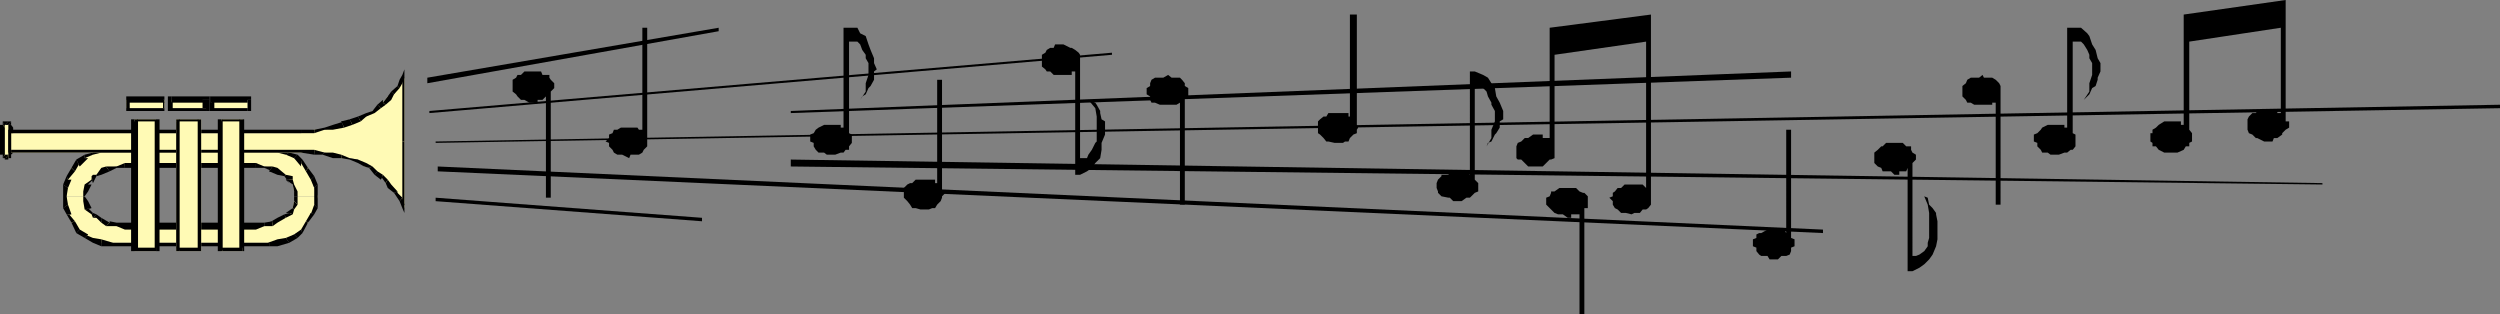 <svg xmlns="http://www.w3.org/2000/svg" width="360.398" height="45.301"><rect width="100%" height="100%" fill="#808080" stroke="none"/><path fill="#fffab5" d="M9.602 28.3v-1.202l.199-1.7.5-1.199L11.5 23.5l.7-.7 1.198-.8 1.204-.402H40l1.2.402 1.198.8 1.204.7.796.7.403 1.198.5 1.7.5 1.203h-2.903l-.5-.703-.199-1-.5-.7L41 25.2l-1-.5-.7-.5-1.197-.2H16.8l-1 .2-1.2.5-.703.5-.699.698-.5.7-.5 1v.703H9.602"/><path fill="#fffab5" d="M9.602 28.3V30l.199.898.5 1.2 1.199 1 .7.703 1.198.699 1.204.5H40l1.2-.5 1.198-.7 1.204-.702.796-1 .403-1.2.5-.898.5-1.7h-2.903l-.5.7-.199 1-.5.7-.699.698-1 .5-.7.2-1.198.5H16.8l-1-.5-1.2-.2-.703-.5-.699-.699-.5-.699-.5-1v-.7H9.602"/><path d="M38.8 21.098H16.3V22h22.5-.198l.199-.902"/><path d="m40 21.598-1.2-.5-.198.902H40v-.402m1.7.402v-.402H40V22l1.2.3.5-.3v-.402V22"/><path d="M42.898 22.3 41.7 22l-.5.3 1.2.5.5-.5"/><path d="m43.602 23-.704-.7-.5.5 1 1.2v-.5l.204-.5"/><path d="m44.398 24.2-.796-1.2-.204.5.704 1.2.296-.5"/><path d="m45.3 25.398-.902-1.199-.296.5.699 1.2.5-.5"/><path d="m45.8 26.598-.5-1.2-.5.5.5 1.2.5-.5"/><path d="M45.8 28.3v-1.702l-.5.5V28.3h.5m0 1.7v-1.7h-.5v1.2l.5.5"/><path d="m45.3 30.898.5-.898-.5-.5-.5 1.398V30.7l.5.2"/><path d="m44.398 32.098.903-1.2-.5-.199-.7 1.2.297.199"/><path d="m43.602 33.598.796-1.5-.296-.2-.704 1.2.204.5"/><path d="m42.898 34.3.704-.702-.204-.5-1 .703.5.5"/><path d="m41.7 35 1.198-.7-.5-.5-1.199.5.5.7"/><path d="m40 35.5 1.7-.5-.5-.7-1.2.2v1m-1.2 0H40v-1l-1.398.5h.199v.5"/><path d="M16.3 35.5h22.5V35H16.3v.5m-1.698 0H16.3V35l-1.7-.5v1"/><path d="m13.398 35 1.204.5v-1l-1.204-.2v.7m-1.198-.7 1.198.7v-.7l-1.199-.5h.5l-.5.5"/><path d="m11 33.598 1.2.703.5-.5-1.2-.703-.5.5"/><path d="m10.3 32.098.7 1.5.5-.5-.7-1.2-.5.2"/><path d="m9.602 30.898.699 1.2.5-.2-1-1.199.5.2h-.7"/><path d="m9.102 30 .5.898h.699L9.8 29.5l-.7.5"/><path d="M9.102 28.3V30l.699-.5-.2-1.2h-.5m.001-1.702V28.3h.5l.199-1.203-.7-.5"/><path d="m9.602 25.398-.5 1.2.699.5.5-1.2h-.5l-.2-.5"/><path d="m10.3 24.2-.698 1.198.199.5 1-1.199-.5-.5"/><path d="m11 23-.7 1.2.5.5.7-1.2v.5l-.5-1"/><path d="M12.2 22.3 11 23l.5 1 1.2-1.2h-.5v-.5"/><path d="M13.398 21.598V22l-1.199.3v.5l1.2-.5v-.702V22v-.402"/><path d="M14.602 21.598h-1.204v.703L14.602 22v-.402m1.698-.5-1.698.5V22H16.3v-.902M36.898 23.5H18v.7h18.898v-.7"/><path d="m38.102 24-1.204-.5v.7h1.204V24m1.198 0h-1.198v.2l1.199.5h-.5l.5-.7"/><path d="m40 24.2-.7-.2-.5.7 1.2.5v-1m1.2 1-1.2-1v1l1 .198.2-.199"/><path d="M42.2 25.898v-.5l-1-.199-.2.2.7 1-.5-.5h1v-.5.5"/><path d="m42.398 26.598-.199-.7h-1l1 .7h.2m.499 1-.5-1H42.2l.2 1h.5m-.002.702v-.702h-.5v.703h.5"/><path d="M42.898 29.5v-1.2h-.5v.7l.5.5V29v.5"/><path d="m42.398 30.2.5-.7-.5-.5-.199 1 .2.2"/><path d="m42.2 30.898.198-.699L42.2 30l-1 .7h.5l.5.198"/><path d="m41.2 31.398 1-.5-.5-.199-.7.2.2.5"/><path d="m40 32.098 1.2-.7-.2-.5-1 .5v.7m-.7.5.7-.5v-.7l-1.2.7.5-.2v.7"/><path d="M38.102 32.598H39.3v-.7l-1.2.2v.5"/><path d="m36.898 33.098 1.204-.5v-.5h-1.204v1m-18.898 0h18.898v-1H18v1m-1.2-.5 1.2.5v-1h-1.2v.5m-1.5 0h1.5v-.5l-1-.2v.2l-.5.5"/><path d="m14.602 32.098.699.5.5-.5-1.2-.7v.7"/><path d="M13.398 31.398h.5l.704.7v-.7l-.704-.5-.5.5h.5-.5"/><path d="m13.2 30.898.198.5.5-.5-.5-.199-.199.2"/><path d="m12.2 30.2 1 .698.198-.199L12.7 30h.5l-1 .2"/><path d="m12 29 .2 1.2 1-.2-.5-1H12m0-.7v.7h.7l-.5-.7H12"/><path d="M12 27.598v.703h.2l.5-.703H12m.2-1-.2 1h.7l.5-1h-1m1-1.2v.5l-1 .7h.5l.698-.7v.5l-.199-1v.5-.5"/><path d="M13.898 25.2h-.5l-.199.198.2 1 .5-1V25.2h-.5.5"/><path d="m14.602 24.2-.704 1v.198l.704-.199v-1M15.3 24l-.698.2v1l1.199-.5-.5-.7"/><path d="M16.8 24h-1.5l.5.7 1-.5V24m1.2-.5-1.2.5v.2H18v-.7"/><path fill="#fffab5" d="M.7 18h.902v4.3l-.403.5H.7l-.3-.5V18h.3"/><path d="m1.2 17.5-.5.5.5-.5H.7h.5"/><path d="M1.602 17.5h-.403l-.5.5h.5l.403-.5h-.403.403"/><path d="M1.602 18v-.5l-.403.5v.398V18h.403v-.5.5"/><path d="M1.602 18h-.403v.398zm.296.398L1.602 18l-.403.398zm0 3.602v-3.602H1.2V22h.7m-.298.3.296-.3H1.2v.3h.403m-.001.5v-.5h-.403Zm-.402 0h.402l-.403-.5v.5h.403-.403"/><path d="M.7 23h.5v-.7H.7h.5l-.5.7h.5-.5"/><path d="M.7 23v-.2l.5-.5-.5.7h.5-.5"/><path d="M.398 22.8H.7v.2l.5-.7H.7l-.3.5h.3-.3"/><path d="m.398 22.8.301-.5-.3.5"/><path d="M0 22.3h.398v.5l.301-.5H0h.398H0m0-.3v.3h.7V22H0m0-3.602V22h.7v-3.602H0M.398 18H0v.398h.7L.397 18H0h.398"/><path d="M.398 17.5v.5l.301.398V18v.398L.4 17.5v.5-.5"/><path d="M.7 17.5H.397l.301.898V17.5H.4h.3m.5 0H.7v.5h.5-.5l.5-.5H.7h.5"/><path fill="#fffab5" d="M1.602 19.2h41.796l1.903-.5h1.5L48 18.397 49.602 18l1.199-.5.8-.3 1.2-.4.898-.8.7-.402.8-.797.7-.903.902-.3.5-.899.3-.699.7-.8V30l-.7-1.5-.3-.7-.903-.702-.796-.7-.403-1-.8-.699-.7-.5L52.5 24l-.898-1-1.204-.2H49.2l-1.2-.5-1.2-.3H1.603v-2.8"/><path d="M41.7 18.7H1.601v.5h40.097v-.5m1.7 0H41.7v.5h1.7v-.5"/><path d="M45.3 18.7h-1.902v.5h1.903v-.5"/><path d="m46.8 18.398-1.5.301v.5l1.5-.5v-.3M48 18l-1.2.398v.301H48V18m1.2-.5h.402L48 18v.7l1.602-.302-.403-.898"/><path d="m50.398 17.2-1.199.3.403.898L50.8 18l-.403-.8"/><path d="m51.602 16.8-1.204.4.403.8L52 17.5l-.398-.7"/><path d="m52.8 16.3-1.198.5.398.7.8-.7v-.5m.9-.3-.9.3v.5l1.2-.5-.3-.3m.698-.902L53.7 16l.301.3.898-.702-.5-.5"/><path d="M55.2 14.8v-.402l-.802.7.5.5.704-.5-.403-.297"/><path d="m55.898 13.898-.699.903.403.297.796-.7-.5-.5m.5-.698-.5.698.5.5.403-.8-.403-.399"/><path d="m57.3 12.398-.902.801.403.399.8-.899-.3-.3"/><path d="m57.602 11.5-.301.898.3.301L58 12l-.398-.5m.698-.3-.3-.4-.398.7.398.5.3-.8H58h.3V10l-.3.8.3.4"/><path d="M58.3 20.398V11.2H58v9.2h.3"/><path d="M58 30h.3v-9.602H58V30l.3-.5-.3.5.3.7V30H58"/><path d="M57.602 29 58 30l.3-.5-.3-1-.398.5"/><path d="m56.8 27.8.802 1.2.398-.5-.7-.7v-.202.203-.203l-.5.203"/><path d="m55.898 27.098.903.703.5-.203-.903-1-.5.5m-.296-.7.296.7.5-.5-.5-.7-.296.5"/><path d="M54.898 25.898v-.5l.704 1 .296-.5-.699-.699-.3.7"/><path d="m54 25.2.898.698.301-.699-.8-.5-.399.5"/><path d="m53.2 24.2.8 1 .398-.5-.699-.7-.5.2"/><path d="m52.5 24 .7.2.5-.2-.9-.5-.3.5m-.898-.5.898.5.3-.5-1.198-.5v.5m-1.204-.5 1.204.5V23l-1.204-.2v.2m-1.198-.2 1.198.2v-.2l-1.199-.5v.5"/><path d="M48 22.8h1.2v-.5L48 22v.8m-1.5-.5 1.5.5V22h-1.2l-.3.3"/><path d="M45.3 22.3h-.5 1.7l.3-.3-1.5-.402v.703"/><path d="m43.398 22 1.903.3v-.702h-1.903V22M41.7 22h1.698v-.402H41.7V22M1.2 22h40.5v-.402H1.601V22h-.403.403-.403"/><path d="m1.602 18.7-.403.5V22h.403v-3.3h-.403v.5l.403-.5"/><path fill="#fffab5" d="M22.5 36.2h-3.102v-19H22.5v19"/><path d="M18.898 36.2H22.5v-.5h-3.102l.5.5h-1 .5-.5"/><path d="M19.398 17.2h-.5v19h1v-19l-.5.3v-.3h-.5.5"/><path d="M23 17.2h-3.602v.3H22.5l-.2-.3h.7-.5.5"/><path d="M22.5 36.2h.5v-19h-.7v19l.2-.5v.5h.5-.5"/><path fill="#fffab5" d="M35 36.2h-3.102v-19H35v19"/><path d="M31.398 36.2H35v-.5h-3.102l.204.5h-.704.5-.5"/><path d="M31.898 17.2h-.5v19h.704v-19l-.204.3v-.3h-.5.5"/><path d="M35.2 17.2h-3.302v.3H35l-.5-.3h.7-.2.2"/><path d="M35 36.2h.2v-19h-.7v19l.5-.5v.5h.2-.2"/><path fill="#fffab5" d="M29 36.2h-3.602v-19H29v19"/><path d="M25.398 36.2H29v-.5h-3.602l.5.5h-.5"/><path d="M25.398 17.2v19h.5v-19l-.5.3v-.3"/><path d="M29 17.2h-3.602v.3H29l-.5-.3h.5"/><path d="M29 36.2v-19h-.5v19l.5-.5v.5"/><path fill="#fffab5" d="M23.7 15.598h-5.5v-1.2h5.5v1.2"/><path d="M18.2 15.598V16h5.5v-.402h-5.5.5-.5V16v-.402m0-1.7v1.7h.5v-1.2l-.5.403v-.903.5-.5"/><path d="M23.7 14.398v-.5h-5.5v.903h5.5l-.2-.403h.2v-.5.5"/><path d="M23.7 16v-1.602h-.2v1.2h.2V16v-.402V16"/><path fill="#fffab5" d="M35.7 15.598h-5.302v-1.2H35.7v1.2"/><path d="m30.2 15.598.198.402H35.7v-.402h-5.3.5-.7V16h.2l-.2-.402m.198-1.7-.199.5v1.2h.7v-1.2l-.5.403v-.903h-.2v.5l.2-.5"/><path d="m36.2 14.398-.5-.5h-5.302v.903H35.7v-.403h.5v-.5h-.5l.5.5"/><path d="m35.7 16 .5-.402v-1.2h-.5V16h.5v-.402l-.5.402"/><path fill="#fffab5" d="M29.7 15.598h-5v-1.2h5v1.2"/><path d="m24.2 15.598.5.402h5v-.402h-5 .198-.699V16h.5l-.5-.402m.501-1.7-.5.5v1.2h.698v-1.2l-.199.403v-.903h-.5v.5l.5-.5"/><path d="m30.2 14.398-.5-.5h-5v.903h5l-.5-.403h1v-.5h-.5l.5.5"/><path d="m29.7 16 .5-.402v-1.2h-1v1.2h.5V16h.5v-.402l-.5.402m330.698-.902-297.597 5.3v.2l297.597-5v-.5M160.3 7.898v-.3L61.899 16v.3l98.403-8.402m102.498 25.2L63.103 24v.7L262.8 33.597v-.5M258.2 10.8v-.5L114 16v.3l144.2-5.1v-.4m76.6 15.798v-.2L114 23v1l220.8 2.598m-233.6 5.3v-.5L62.8 28.5v.5l38.4 2.898M103.602 4l-42 7.2v.8l42-7.5V4"/><path d="M298.8 4h1.2l.898.8.301.4.403 1.198.5.801.296 1.2.403.699V10.3l-.403.898v.301l-.296.898-.5.301-.403.899-.8.8.8-1.199V12l.403-1.2V9.099l-.403-.7v-.5l-.3-.699-.5-.8L300 6h-1.2v13.2l.4.198v1.7l-.4.5h-.3L298 22h-.398l-.801.3h-1.2l-.402-.3h-.8l-.2-.402-.5-.5v-.5l-.5-.2v-1l.5-.199.5-.5.2-.3.8-.399h2.403v.398H298V4h.8m-86.198 6.3 1.199.5.699.4.5.8.5.7.2 1.198.5.903.5 1.199v1.2l-.5.3v.898l-.5.801-.2.2-.5 1-.5.199-.2.5.7-1.2V18.7l.5-1.199V16l-.5-.902V14.8l-.5-.903-.2-.699-.5-.5h-1.198v13.2l.5.5v1.199l-.5.203-.5.5-.204.199h-.5l-.699.5H209.5l-.5-.5h-.2l-1-.2-.5-.5v-.202l-.198-.5v-.7l.199-.5.5-.5V25.2h1l.199-.5h2.398l.5.5V10.301h.704M122.398 4h1.204l.398.8.8.4.4 1.198.3.801.5 1.2v.699l.398.902-.398.3v1.2l-.5.898-.3.301-.4.899-.5.3-.3.5.8-1.199V12l.4-1.2V9.099l-.4-.7v-.5l-.5-.699-.3-.8-.398-.399h-1.204v13.2l.403.198v1.2l-.403.5v.5h-.5l-.296.402h-.403l-.8.3h-1.2l-.398-.3H118l-.398-.402-.301-.5v-.5l-.5-.2v-1l.5-.199.3-.5.399-.3.8-.399h2.4v.398h.402V4h.796M155.7 25.2l1-.5.698-.5.5-.7.704-.7.199-1.202v-1l.5-1.2V17.5l-.5-.3-.2-.9V16l-.5-.902-.203-.297-1-.403 1 1.2.204 1.203v3.597l-.204.2-.5 1-.5.703-.199.5h-1V7.898l-.199-.3-.5-.399-.5-.3h-.2l-1-.5h-1.198l-.204.5h-.5l-.5.3-.199.399-.5.3v1.7l.5.402.2.3h.5l.5.5h2.601v-.5h.5v14.9h.7m120 13.898 1-.5.698-.5.704-.7.5-.699.5-1.199.199-1v-2.602l-.2-1V30.7l-.5-.699-.5-.5-.203-1-.5-.2.5 1.2.204 1.2v3.6l-.204.7v.5l-.5.7-.699.5-.5.198h-.5V23.5l.5-.5v-.7l-.5-.3-.199-.402v-.5h-.7l-.5-.5h-2.402l-.5.5h-.199l-.5.5-.5.402v1.5l.5.5.5.2.2.5h1.203l.5.5h.699v-.5h1l.199-.5v14.898h.7m-197-25.2V28.5h.698V13.2l.5-.5V12l-.5-.5-.199-.3v-.4h-1L78 10.3h-2.398l-.5.5h-.5l-.204.4-.5.3v1.7l.5.398.204.3.5.5h.5l.699.403H77.5v-.403h.7l.5-.5m91.402.902v14.7h.699V13.898h.5V12.7l-.5-.3V12l-.403-.5-.296-.3h-1.204l-.5-.4-.699.4H166.5l-.5.3-.2.5v.398l-.5.301v.899l.5.3v.5l.2.403h.5l.7.297h2.402l.5-.297M227.7 30.7v14.6h.698V30h.5v-1.7l-.5-.5h-.199l-.5-.202-.5-.5h-2.398l-.7.5h-.5v.203l-.203.5-.5.199v1l.5.5.204.2.5.5.5.198h.699l.699.5h.5v-.5h1.2V30.7m60-15.9v14.7h.698V12.398L288.2 12l-.5-.5-.5-.3H286l-.2-.4-.5.4h-1.198l-.5.3-.204.5-.5.398v1.5l.5.5.204.403h.5l.5.297h2.597V14.8h.5M92.602 18.7V4h.699v17.098l-.5.5-.2.402-.5.3h-1.203l-.199.5-1-.5H89l-.5-.3-.2-.402-.5-.5v-.5l-.5-.2.5-.5v-.5l.5-.199.2-.5h.5l.5-.3h2.398l.204.3h.5m42.5 7.699V11.5h.699v16.098l.5.203-.5.5v.199l-.2.5-.5.5-.3.5h-.403l-.5.2H132.7l-.7-.2h-.5l-.3-.5-.4-.5-.5-.5v-1.402l.5-.5.4-.2h.3l.5-.5h2.8v.5h.302m59.5-9.598V2.099h1V18l.199.398-.2.301v.5l-.5.2-.5.5-.203.5h-.5l-.296.199h-1.204l-.898-.2h-.3l-.4-.5-.5-.5-.3-.199V17.5l.3-.3.5-.4h.4l.3-.5h2.898v.5h.204M314.8 6V2.098L329.5 0v17.5h.5v.898l-.5.301-.5.5v.2l-.7.5h-.5l-.198.5h-1.204l-1-.5h-.199l-.5-.5-.5-.2-.199-.5v-1.5l.2-.398.5-.5h.5l.198-.301h2.903v.3h.5V4l-13.2 2v12.7l.399.5v1.198l-.398.2v.5h-.5l-.301.5-.903.402H312l-.8-.402-.4-.5h-.5v-.5l-.3-.2V19.2h.3v-.5l.5-.3.4-.399.8-.5h2.398v.5h.403V6"/><path d="M223.398 7.898V4L238 2.098V29.5l-.398.5-.301.2h-.5l-.403.5h-.796l-.403.198-.8-.199h-.7l-.5-.5-.398-.199-.301-.5V29l-.5-.5.5-.2v-.5l.3-.202.4-.5h.5l.5-.5h2.6l.5.5V6l-13.198 1.898v14.903l-.5.199h-.204l-1 1h-2.097l-1-1h-.5l-.2-.2v-1.702l.2-.5.5-.2.5-.5h.5l.699-.5h1.398v.5h1v-12m34.102 25.7V18.699h.7v15.602l.5.199v1l-.5.2v.5l-.2.5-.5.198h-.7l-.5.5h-1.198l-.301-.5h-.903l-.296-.199-.403-.5v-.5l-.5-.199v-1l.5-.2v-.5l.403-.202h.296l.903-.5h2.398l.301.5"/></svg>
